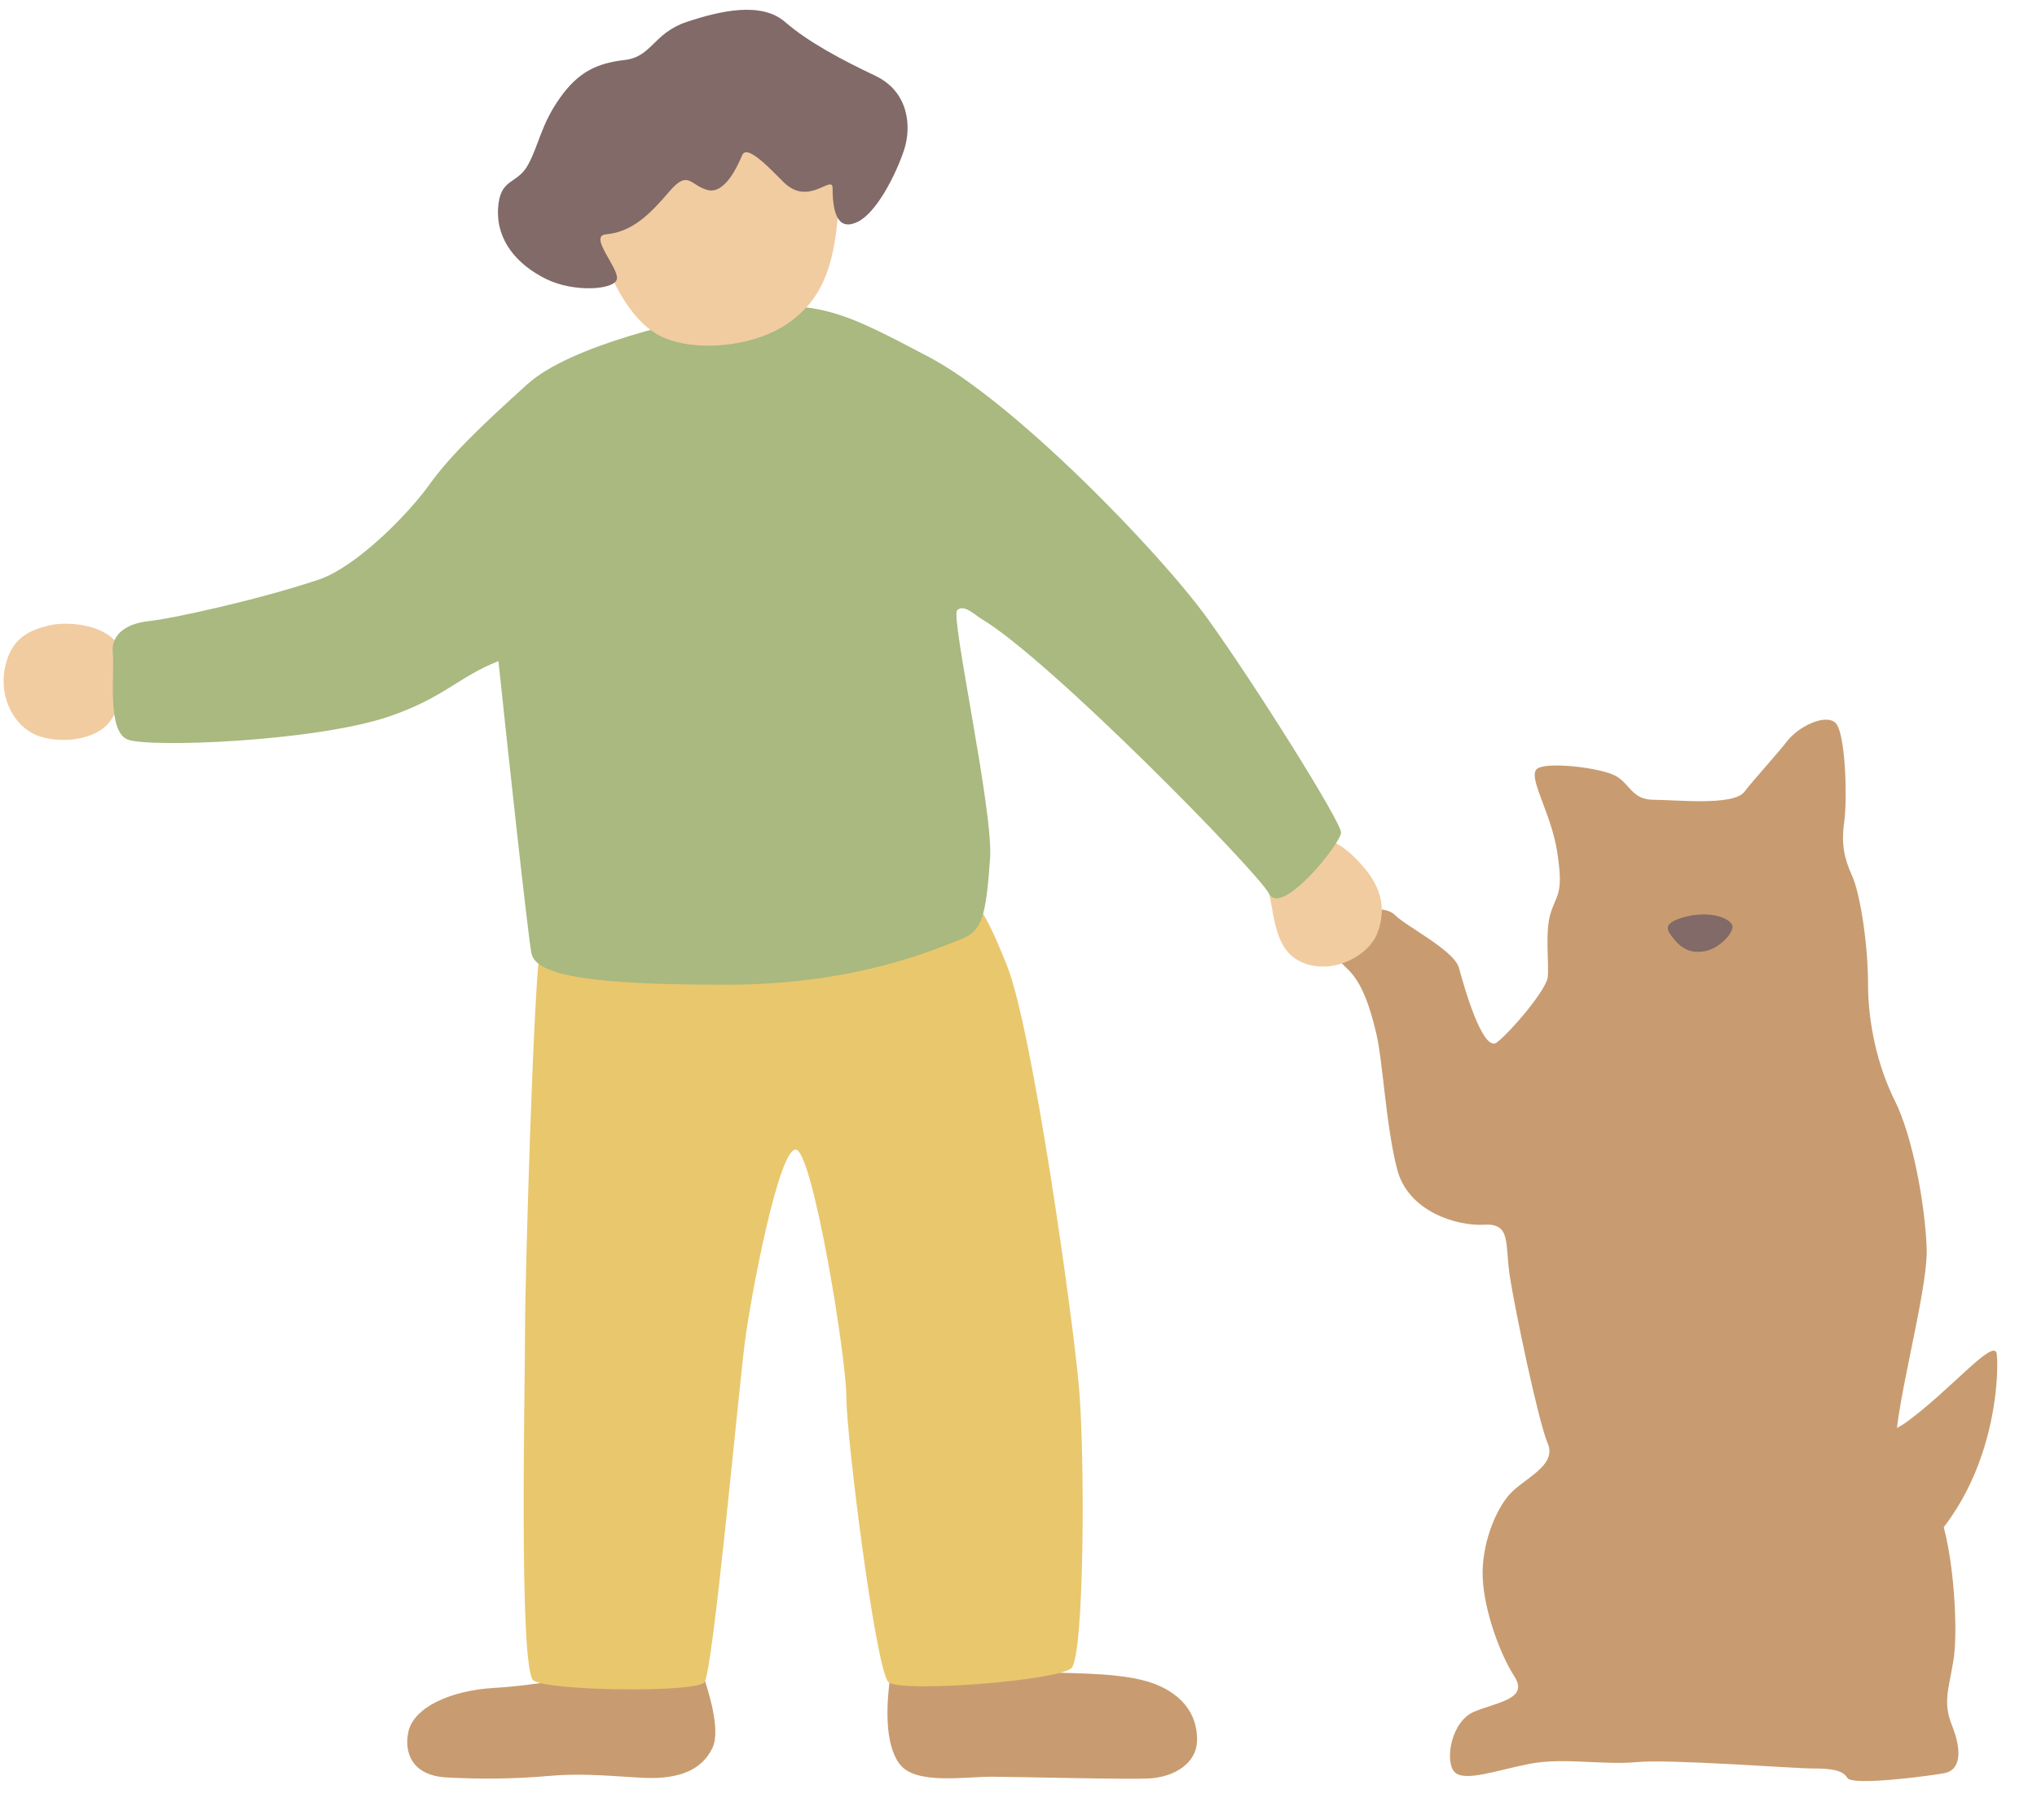 <?xml version="1.0" encoding="utf-8"?>
<!-- Generator: Adobe Illustrator 27.3.1, SVG Export Plug-In . SVG Version: 6.00 Build 0)  -->
<svg version="1.1" xmlns="http://www.w3.org/2000/svg" xmlns:xlink="http://www.w3.org/1999/xlink" x="0px" y="0px"
	 viewBox="0 0 94 84" style="enable-background:new 0 0 94 84;" xml:space="preserve">
<style type="text/css">
	.アーチ_x0020__x0028_グリーン_x0029_{fill:url(#SVGID_1_);stroke:#FFFFFF;stroke-width:0.25;stroke-miterlimit:1;}
	.st0{fill:#F4FAF7;}
	.st1{fill:#F6F6F6;}
	.st2{fill:#F8F3EC;}
	.st3{fill:#F3F8FD;}
	.st4{fill:none;}
	.st5{fill:#FFFFFF;}
	.st6{fill:#D4EBDF;}
	.st7{fill:#C9E6D7;}
	.st8{clip-path:url(#SVGID_00000155843298515491769080000014325943934193596835_);fill:none;}
	.st9{fill:#131C15;}
	.st10{fill:#E6F1FA;}
	.st11{fill:#B8853F;}
	.st12{fill:#E3CEB2;}
	.st13{fill:#424944;}
	.st14{fill:#F6F5F2;}
	.st15{fill:none;stroke:#131C15;}
	.st16{fill:#B8853F;stroke:#B8853F;stroke-width:2;}
	.st17{fill:#231815;}
	.st18{fill:#231815;stroke:#231815;stroke-width:0.156;stroke-miterlimit:10;}
	.st19{fill:none;stroke:#231815;stroke-width:1.772;stroke-miterlimit:10;}
	.st20{fill:#43AF3E;}
	.st21{fill:#DCDDDC;}
	.st22{fill:none;stroke:#FFFFFF;stroke-width:1.115;stroke-miterlimit:10;}
	.st23{fill:#CDE4F5;}
	.st24{fill:#C1DDF3;}
	.st25{fill:none;stroke:#935E29;stroke-width:0.948;stroke-miterlimit:10;}
	.st26{fill:none;stroke:#B8853F;stroke-width:1.115;stroke-miterlimit:10;}
	.st27{fill-rule:evenodd;clip-rule:evenodd;fill:#C89C70;}
	.st28{fill-rule:evenodd;clip-rule:evenodd;fill:#F1CCA1;}
	.st29{fill-rule:evenodd;clip-rule:evenodd;fill:#687181;}
	.st30{fill-rule:evenodd;clip-rule:evenodd;fill:#E9C76D;}
	.st31{fill-rule:evenodd;clip-rule:evenodd;fill:#71653B;}
	.st32{fill:#B8853F;stroke:#B8853F;stroke-width:3;}
	.st33{fill:#F2B800;}
	.st34{fill:#007F41;}
	.st35{fill-rule:evenodd;clip-rule:evenodd;fill:#C5B7CD;}
	.st36{fill-rule:evenodd;clip-rule:evenodd;fill:#816A67;}
	.st37{fill:#F1CAA6;}
	.st38{fill-rule:evenodd;clip-rule:evenodd;fill:#A9B97F;}
	.st39{fill:#C89C70;}
	.st40{fill:#B4CFCB;}
	.st41{fill:#F1CCA1;}
	.st42{clip-path:url(#SVGID_00000115509769435107628540000018355354230634321049_);fill:#E2C77D;}
	.st43{clip-path:url(#SVGID_00000039830373858592307900000018087584872064899509_);fill:#E2C77D;}
	.st44{fill:#C5B7CD;}
	.st45{fill:#816A67;}
	.st46{fill:#A9B97F;}
	.st47{fill:#E5E6CF;}
	.st48{fill:#687181;}
	.st49{fill:#E9C76D;}
	.st50{fill-rule:evenodd;clip-rule:evenodd;fill:#FFFFFF;}
	.st51{fill:#71653B;}
	.st52{fill:#CBD5B2;}
	.st53{fill:#D2E2E0;}
	.st54{fill:#8E7976;}
	.st55{fill:#7F744F;}
	.st56{fill:#636E7F;}
	.st57{fill:#363E38;}
	.st58{fill-rule:evenodd;clip-rule:evenodd;fill:#E5E6CF;}
	.st59{fill-rule:evenodd;clip-rule:evenodd;fill:#B4CFCB;}
	.st60{clip-path:url(#SVGID_00000090273365957694902600000002675583923300303500_);fill:none;}
	.st61{clip-path:url(#SVGID_00000151511965658081203880000007972292797779994281_);fill:none;}
	.st62{clip-path:url(#SVGID_00000088104358884452855250000008658442190285250695_);fill:none;}
	.st63{fill:#006D3B;}
	.st64{fill:#E95504;}
	.st65{fill:#D95282;}
	.st66{fill:#3D62AC;}
	.st67{fill:#6A1684;}
	.st68{fill:#920F7C;}
	.st69{fill:#E7373C;}
	.st70{display:none;}
	.st71{display:inline;fill:#FFFF00;}
	.st72{display:inline;}
	.st73{fill:#FFFF00;}
	.st74{fill:#666666;}
	.st75{clip-path:url(#SVGID_00000142889683694462541680000004180355182432625574_);}
	.st76{clip-path:url(#SVGID_00000049200622577248768930000014655563992809672344_);}
	.st77{clip-path:url(#SVGID_00000163037753895619719160000014548964843824181899_);fill:#E2C77D;}
	.st78{clip-path:url(#SVGID_00000051385916210158394260000011278715315711517329_);fill:#E2C77D;}
	.st79{clip-path:url(#SVGID_00000103949607029009910010000008773710753434868362_);}
	.st80{opacity:0.5;fill:#231815;}
	.st81{clip-path:url(#SVGID_00000147195198116466112230000017995661785919980672_);}
	.st82{clip-path:url(#SVGID_00000178918492625662407770000002677212029514591114_);fill:none;}
	.st83{clip-path:url(#SVGID_00000034798137724234562770000003653785130396131724_);}
	.st84{clip-path:url(#SVGID_00000122683678852364425680000017401460808777423009_);}
	.st85{fill:none;stroke:#FFFFFF;stroke-width:1.337;stroke-miterlimit:10;}
	.st86{fill:none;stroke:#935E29;stroke-width:1.137;stroke-miterlimit:10;}
	.st87{fill:none;stroke:#B8853F;stroke-width:1.337;stroke-miterlimit:10;}
	.st88{clip-path:url(#SVGID_00000134239407420362471430000011196695223771882120_);}
	.st89{clip-path:url(#SVGID_00000159438811519464771670000005882018295433901982_);}
	.st90{clip-path:url(#SVGID_00000072278994323752571820000013983072319933120146_);}
</style>
<linearGradient id="SVGID_1_" gradientUnits="userSpaceOnUse" x1="1000" y1="-9759" x2="1000.707" y2="-9759.707">
	<stop  offset="0" style="stop-color:#1DAB4A"/>
	<stop  offset="0.983" style="stop-color:#173519"/>
</linearGradient>
<g id="guide">
</g>
<g id="_x2D_-----------------">
</g>
<g id="_x30_0">
</g>
<g id="_x30_5">
</g>
<g id="_x30_4">
</g>
<g id="_x30_3">
</g>
<g id="_x30_2">
</g>
<g id="_x30_1">
</g>
<g id="frame" class="st70">
</g>
<g id="parts">
	<g>
		<path class="st39" d="M77.645,71.051c-0.558-2.123,8.394-4.016,10.306-5.398c2.027-1.465,4.079-3.947,4.19-3.169
			c0.112,0.779,0.065,7.264-5.144,10.408C81.79,76.037,78.923,75.91,77.645,71.051z"/>
		<g>
			<path class="st39" d="M64.397,42.253c0.51,0.51,2.707,1.61,2.927,2.415c0.22,0.805,1.098,3.951,1.756,3.439
				c0.659-0.512,2.268-2.415,2.341-3s-0.146-2.122,0.146-3c0.293-0.878,0.585-0.878,0.293-2.78
				c-0.293-1.902-1.463-3.585-0.878-3.878c0.585-0.293,2.927,0,3.585,0.366s0.732,1.098,1.756,1.098
				c1.024,0,3.658,0.293,4.171-0.366c0.512-0.659,1.463-1.683,1.976-2.341c0.512-0.659,1.683-1.244,2.195-0.878
				c0.512,0.366,0.585,3.585,0.439,4.61c-0.146,1.024,0,1.683,0.366,2.488s0.732,3.146,0.732,4.975s0.439,3.805,1.244,5.414
				s1.39,4.756,1.463,6.805c0.073,2.049-1.683,8.048-1.39,9.439c0.293,1.39,0.878,0.585,1.756,2.268
				c0.878,1.683,1.098,5.853,0.878,7.244c-0.22,1.39-0.512,1.976-0.073,3.073c0.439,1.098,0.439,2.049-0.366,2.195
				c-0.805,0.146-4.244,0.585-4.463,0.22c-0.22-0.366-0.732-0.439-1.61-0.439c-0.878,0-6.585-0.439-8.122-0.293
				c-1.537,0.146-3.366-0.22-4.902,0.073c-1.537,0.293-3.073,0.878-3.512,0.366s-0.146-2.341,0.951-2.78s2.488-0.585,1.829-1.61
				c-0.659-1.024-1.39-3-1.463-4.536s0.585-3.146,1.244-3.878c0.659-0.732,2.195-1.317,1.756-2.341
				c-0.439-1.024-1.537-6.292-1.756-7.756s0.073-2.415-1.171-2.341c-1.244,0.073-3.512-0.585-4.024-2.561
				c-0.512-1.976-0.659-4.975-0.951-6.219c-0.293-1.244-0.659-2.415-1.39-3.073c-0.732-0.659-1.171-1.829-0.366-2.195
				S63.811,41.668,64.397,42.253z"/>
			<path class="st45" d="M79.908,42.643c-0.317-0.422-1.317-0.585-2.268-0.293c-0.951,0.293-0.732,0.585-0.366,1.024
				c0.366,0.439,0.805,0.659,1.463,0.512C79.396,43.741,80.128,42.936,79.908,42.643z"/>
		</g>
		<g>
			<path class="st39" d="M41.053,77.597c-0.121,0.951-0.271,2.869,0.469,3.829c0.74,0.96,3.002,0.569,4.272,0.575
				c1.269,0.006,6.39,0.138,7.271,0.078c1.136-0.076,2.165-0.698,2.175-1.772c0.014-1.5-1.085-2.412-2.535-2.768
				c-1.449-0.356-3.474-0.303-5.228-0.379C45.724,77.085,41.127,77.014,41.053,77.597z"/>
			<path class="st39" d="M32.443,77.28c0.181,0.61,0.853,2.517,0.43,3.398c-0.475,0.991-1.497,1.442-3.113,1.376
				c-1.317-0.054-2.717-0.236-4.387-0.092c-1.67,0.144-3.143,0.159-4.756,0.073c-1.614-0.085-1.976-1.15-1.773-2.105
				c0.237-1.114,1.909-1.909,3.968-2.029c2.06-0.12,4.597-0.631,5.142-0.745S32.281,76.733,32.443,77.28z"/>
			<path class="st49" d="M24.911,43.887c-0.282,1.637-0.683,14.926-0.683,17.56s-0.293,15.624,0.39,16.112
				c0.683,0.488,7.5,0.573,7.89,0.085c0.39-0.488,1.573-13.466,1.866-15.71s1.561-8.878,2.341-8.878
				c0.78,0,2.341,9.561,2.341,11.414c0,1.854,1.366,12.685,1.951,13.173c0.585,0.488,7.853-0.073,8.439-0.659
				c0.585-0.585,0.634-9.686,0.341-13.002c-0.293-3.317-2.146-16.487-3.317-19.414c-1.171-2.927-1.756-3.707-3.122-3.707
				S25.399,41.058,24.911,43.887z"/>
			<path class="st41" d="M5.497,29.839c-0.57-1.045-2.439-1.171-3.219-0.976s-1.756,0.488-2.049,1.951
				c-0.293,1.463,0.488,2.732,1.463,3.122s2.732,0.293,3.414-0.683S6.082,30.912,5.497,29.839z"/>
			<path class="st41" d="M58.568,41.253c0.276,1.242,0.293,2.732,1.658,3.219c1.366,0.488,2.927-0.39,3.317-1.366
				c0.39-0.976,0.293-1.951-0.488-2.927c-0.78-0.976-1.756-1.756-2.829-1.463C59.153,39.009,58.373,40.375,58.568,41.253z"/>
			<path class="st46" d="M55.739,28.571c-2.244-3.122-8.975-10.048-12.878-12.097c-3.902-2.049-5.268-2.829-9.365-2.049
				c-1.728,0.329-7.122,1.463-9.17,3.317c-2.049,1.854-3.537,3.259-4.512,4.625c-0.962,1.347-3.366,3.805-5.122,4.39
				c-2.899,0.966-6.853,1.814-7.829,1.911c-0.976,0.098-1.756,0.585-1.658,1.463c0.097,0.878-0.293,3.61,0.683,4
				c0.976,0.39,8.682,0.098,12.097-1.073c2.508-0.86,3.178-1.824,5.017-2.546c0.419,4.015,1.347,12.527,1.519,13.473
				c0.195,1.073,2.927,1.463,8.975,1.463s9.658-1.658,10.731-2.049c1.073-0.39,1.268-0.976,1.463-3.805
				c0.149-2.164-1.827-11.113-1.523-11.427c0.304-0.314,0.84,0.229,1.133,0.403c3.122,1.854,12.682,11.609,13.268,12.682
				c0.585,1.073,3.317-2.341,3.317-2.829S57.982,31.692,55.739,28.571z"/>
			<path class="st41" d="M27.642,10.718c0.098,1.366,1.171,3.805,2.634,4.683c1.463,0.878,4.292,0.683,5.951-0.39
				c1.658-1.073,2.244-2.634,2.439-5.073s-1.951-4.683-4.488-4.683c-2.536,0-5.17,0.585-6.146,1.756S27.561,9.579,27.642,10.718z"/>
			<path class="st45" d="M38.422,8.694c0-0.69-1.098,0.878-2.268-0.293c-0.632-0.632-1.683-1.756-1.902-1.244
				s-0.805,1.829-1.61,1.61c-0.805-0.22-0.878-0.951-1.756,0.073s-1.686,1.863-2.927,1.976c-0.805,0.073,0.585,1.537,0.512,2.049
				c-0.073,0.512-1.976,0.659-3.293,0c-1.317-0.659-2.268-1.756-2.195-3.219s0.878-1.098,1.39-2.049s0.585-1.829,1.463-3.073
				c0.878-1.244,1.756-1.61,3-1.756s1.317-1.244,2.854-1.756c1.537-0.512,3.439-0.951,4.536,0c1.098,0.951,2.634,1.756,4.171,2.488
				c1.537,0.732,1.683,2.341,1.317,3.439c-0.366,1.098-1.244,2.854-2.122,3.293C38.715,10.669,38.422,9.937,38.422,8.694z"/>
		</g>
	</g>
</g>
</svg>
